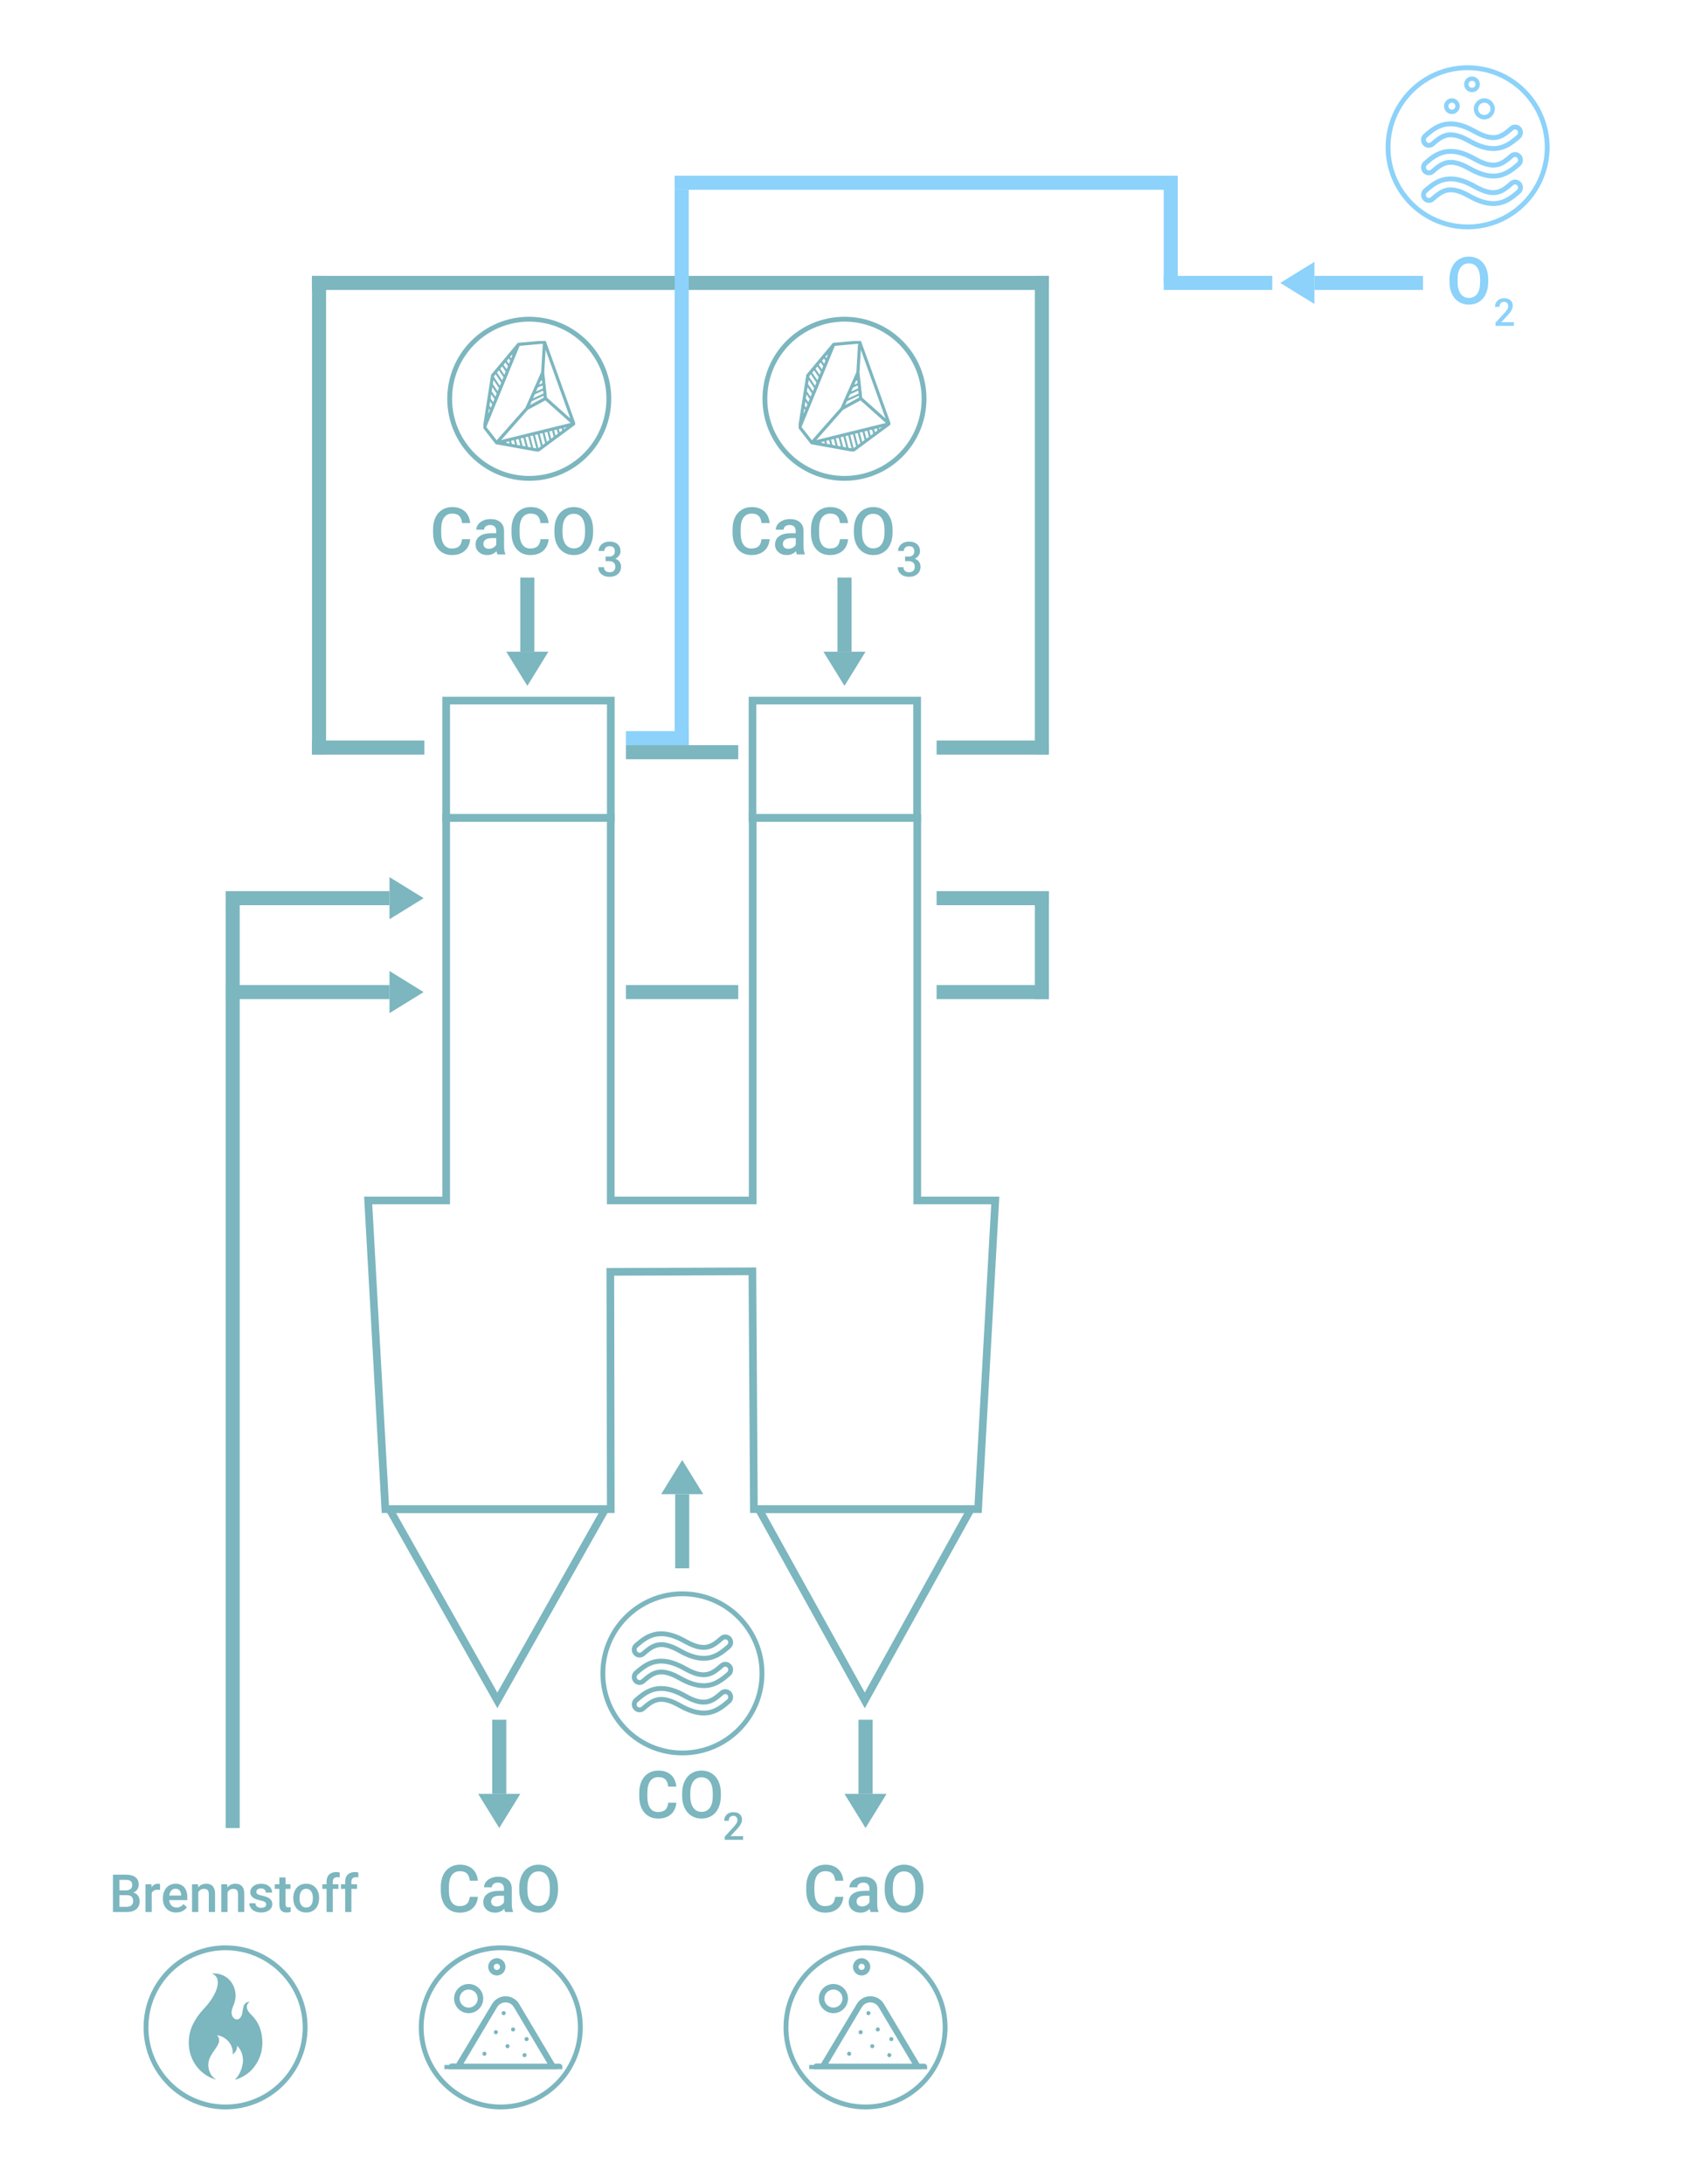 <?xml version="1.0" encoding="UTF-8"?>
<svg xmlns="http://www.w3.org/2000/svg" xmlns:xlink="http://www.w3.org/1999/xlink" id="Ebene_1" data-name="Ebene 1" viewBox="0 0 774.1 997.39">
  <defs>
    <style>
      .cls-1 {
        fill: none;
      }

      .cls-2 {
        isolation: isolate;
      }

      .cls-3 {
        clip-path: url(#clippath-1);
      }

      .cls-4 {
        clip-path: url(#clippath-2);
      }

      .cls-5 {
        fill: #7cb6bf;
      }

      .cls-6 {
        fill: #8cd2fa;
      }

      .cls-7 {
        clip-path: url(#clippath);
      }
    </style>
    <clipPath id="clippath">
      <rect class="cls-1" x="274.21" y="726.72" width="74.9" height="74.9"></rect>
    </clipPath>
    <clipPath id="clippath-1">
      <rect class="cls-1" x="220.78" y="155.72" width="41.88" height="50.41"></rect>
    </clipPath>
    <clipPath id="clippath-2">
      <rect class="cls-1" x="364.74" y="155.72" width="41.88" height="50.41"></rect>
    </clipPath>
  </defs>
  <path class="cls-5" d="M448.36,690.94h-105.8l-.69-108.62-61.39.24.21,108.38h-106.37l-8.03-144.49h35.72v-174.67h78.66v174.67h61.33v-174.67h78.66v174.67h35.72l-8.03,144.49ZM346.03,687.44h99.02l7.64-137.49h-35.52v-174.67h-71.66v174.67h-68.33v-174.67h-71.66v174.67h-35.52l7.64,137.49h99.55l-.21-108.37,68.37-.27.69,108.63Z"></path>
  <path class="cls-5" d="M394.95,780.12l-51.37-92.68h102.73l-51.37,92.68ZM349.52,690.94l45.42,81.96,45.42-81.96h-90.85Z"></path>
  <path class="cls-5" d="M227.14,780.07l-52.26-92.63h104.52l-52.26,92.63ZM180.87,690.94l46.27,82,46.27-82h-92.54Z"></path>
  <polygon class="cls-5" points="311.56 666.73 311.56 666.73 311.56 666.73 321.18 682.33 301.95 682.33 311.56 666.73"></polygon>
  <g id="Gruppe_82" data-name="Gruppe 82">
    <g class="cls-7">
      <g id="Gruppe_80-2" data-name="Gruppe 80-2">
        <path id="Pfad_220-2" data-name="Pfad 220-2" class="cls-5" d="M321.39,783.38c-3.46,0-7.21-1.17-11.46-3.57-8.49-4.79-11.3-2.38-15.55,1.27-.71.62-1.65.93-2.59.84-.95-.08-1.82-.54-2.43-1.28-1.25-1.53-1.06-3.77.43-5.06,4.57-3.92,10.82-9.29,23.6-2.07,8.49,4.8,11.3,2.38,15.56-1.27.71-.62,1.65-.93,2.59-.84.95.08,1.82.54,2.43,1.28,1.25,1.53,1.06,3.77-.43,5.06-2.92,2.51-6.56,5.64-12.15,5.64M301.98,774.93c2.38,0,5.27.83,9.04,2.96,3.91,2.21,7.3,3.28,10.37,3.28,4.77,0,7.92-2.71,10.71-5.1.58-.51.65-1.38.17-1.98-.23-.28-.55-.45-.91-.48-.35-.03-.7.08-.97.32-4.42,3.8-8.24,7.08-18.08,1.52-11.43-6.46-16.55-2.06-21.07,1.82-.58.51-.66,1.39-.17,1.98.23.28.55.45.91.48.35.03.7-.08.97-.31,2.73-2.34,5.22-4.49,9.04-4.49M321.39,770.88c-3.46,0-7.2-1.17-11.45-3.57-8.49-4.8-11.3-2.38-15.55,1.27-1.47,1.27-3.69,1.11-4.96-.36-.02-.02-.04-.05-.06-.07-1.25-1.53-1.05-3.77.43-5.06,4.57-3.92,10.81-9.29,23.6-2.07,8.49,4.8,11.3,2.38,15.56-1.27,1.47-1.27,3.69-1.1,4.96.37.02.02.04.05.06.07,1.25,1.53,1.06,3.77-.43,5.06-2.92,2.51-6.56,5.64-12.15,5.64M301.98,762.43c2.38,0,5.27.83,9.04,2.97,3.91,2.21,7.3,3.28,10.37,3.28,4.77,0,7.92-2.71,10.71-5.1.58-.51.65-1.38.17-1.98-.22-.28-.55-.45-.91-.48-.35-.03-.7.08-.97.31-4.42,3.8-8.24,7.08-18.08,1.52-11.43-6.46-16.55-2.06-21.07,1.82-.58.51-.66,1.38-.17,1.98.45.56,1.28.65,1.84.2.01-.01.03-.02.04-.03,2.73-2.34,5.22-4.49,9.04-4.49M321.39,758.39c-3.45,0-7.2-1.17-11.45-3.57-8.49-4.8-11.3-2.38-15.55,1.27l-.72-.84.72.84c-1.47,1.27-3.69,1.1-4.96-.37-.02-.02-.04-.05-.06-.07-1.25-1.53-1.06-3.77.43-5.06,4.57-3.92,10.82-9.29,23.6-2.07,8.49,4.8,11.3,2.38,15.56-1.27,1.47-1.27,3.69-1.1,4.96.37.02.02.04.05.06.07,1.25,1.53,1.06,3.77-.43,5.06-2.92,2.51-6.56,5.64-12.15,5.64M301.98,749.93c2.38,0,5.27.83,9.04,2.97,3.91,2.21,7.3,3.28,10.37,3.28,4.77,0,7.92-2.71,10.71-5.1.58-.51.66-1.38.17-1.98-.23-.28-.56-.45-.91-.48-.35-.03-.7.08-.96.31-4.42,3.8-8.24,7.08-18.08,1.52-11.43-6.46-16.55-2.06-21.07,1.82-.58.51-.66,1.38-.17,1.98.23.28.55.45.91.48.35.03.7-.08.97-.31h0l.72.84-.72-.84c2.73-2.34,5.22-4.48,9.04-4.48"></path>
        <path id="Pfad_221-2" data-name="Pfad 221-2" class="cls-5" d="M311.66,801.62c-20.68,0-37.45-16.77-37.45-37.45,0-20.68,16.77-37.45,37.45-37.45,20.68,0,37.45,16.77,37.45,37.45h0c-.02,20.68-16.78,37.43-37.45,37.45M311.66,728.93c-19.46,0-35.24,15.78-35.24,35.24,0,19.46,15.78,35.24,35.24,35.24,19.46,0,35.24-15.78,35.24-35.24-.02-19.45-15.79-35.22-35.24-35.24"></path>
      </g>
    </g>
  </g>
  <rect class="cls-5" x="308.35" y="682.33" width="6.42" height="33.86"></rect>
  <polygon class="cls-5" points="193.47 410.16 193.47 410.16 193.47 410.16 177.88 419.78 177.88 400.55 193.47 410.16"></polygon>
  <polygon class="cls-6" points="584.69 129.2 584.69 129.2 584.69 129.2 600.29 119.58 600.29 138.82 584.69 129.2"></polygon>
  <rect class="cls-5" x="103.06" y="413.02" width="6.42" height="421.77"></rect>
  <rect class="cls-5" x="137.26" y="372.76" width="6.42" height="74.81" transform="translate(550.63 269.69) rotate(90)"></rect>
  <polygon class="cls-5" points="193.47 453.05 193.47 453.05 193.47 453.05 177.88 462.66 177.88 443.43 193.47 453.05"></polygon>
  <rect class="cls-5" x="137.26" y="415.64" width="6.42" height="74.81" transform="translate(593.52 312.58) rotate(90)"></rect>
  <rect class="cls-5" x="308.3" y="427.4" width="6.42" height="51.29" transform="translate(764.56 141.54) rotate(90)"></rect>
  <rect class="cls-5" x="308.3" y="317.86" width="6.42" height="51.29" transform="translate(655.02 32) rotate(90)"></rect>
  <rect class="cls-5" x="450.17" y="427.4" width="6.42" height="51.29" transform="translate(906.43 -.33) rotate(90)"></rect>
  <rect class="cls-5" x="450.17" y="384.52" width="6.42" height="51.29" transform="translate(863.55 -43.22) rotate(90)"></rect>
  <rect class="cls-5" x="472.61" y="407.26" width="6.42" height="48.96"></rect>
  <rect class="cls-5" x="450.17" y="315.73" width="6.42" height="51.29" transform="translate(794.76 -112) rotate(90)"></rect>
  <rect class="cls-5" x="307.55" y="-39.07" width="6.42" height="336.54" transform="translate(439.96 -181.56) rotate(90)"></rect>
  <rect class="cls-5" x="472.61" y="125.99" width="6.42" height="218.56"></rect>
  <g>
    <rect class="cls-5" x="164.93" y="315.73" width="6.42" height="51.29" transform="translate(509.52 173.24) rotate(90)"></rect>
    <rect class="cls-5" x="142.49" y="125.99" width="6.42" height="218.56" transform="translate(291.4 470.54) rotate(-180)"></rect>
  </g>
  <g>
    <polygon class="cls-5" points="228.01 834.79 228.01 834.79 228.01 834.79 218.39 819.19 237.63 819.19 228.01 834.79"></polygon>
    <rect class="cls-5" x="224.8" y="785.33" width="6.42" height="33.86" transform="translate(456.02 1604.53) rotate(180)"></rect>
  </g>
  <g>
    <polygon class="cls-5" points="395.29 834.79 395.29 834.79 395.29 834.79 385.67 819.19 404.9 819.19 395.29 834.79"></polygon>
    <rect class="cls-5" x="392.08" y="785.33" width="6.42" height="33.86" transform="translate(790.58 1604.53) rotate(180)"></rect>
  </g>
  <g>
    <polygon class="cls-5" points="240.84 313.21 240.84 313.21 240.84 313.21 231.22 297.61 250.45 297.61 240.84 313.21"></polygon>
    <rect class="cls-5" x="237.63" y="263.75" width="6.42" height="33.86" transform="translate(481.67 561.36) rotate(180)"></rect>
  </g>
  <g>
    <polygon class="cls-5" points="385.67 313.21 385.67 313.21 385.67 313.21 376.06 297.61 395.29 297.61 385.67 313.21"></polygon>
    <rect class="cls-5" x="382.46" y="263.75" width="6.42" height="33.86" transform="translate(771.35 561.36) rotate(180)"></rect>
  </g>
  <g id="_CO2" data-name=" CO2" class="cls-2">
    <g class="cls-2">
      <path class="cls-5" d="M308.89,823.24c-.21,2.28-1.05,4.05-2.52,5.32-1.46,1.28-3.41,1.91-5.84,1.91-1.7,0-3.2-.4-4.49-1.21-1.29-.8-2.29-1.95-3-3.44s-1.07-3.21-1.1-5.17v-1.99c0-2.01.36-3.79,1.07-5.32s1.74-2.71,3.07-3.54,2.87-1.24,4.62-1.24c2.35,0,4.25.64,5.68,1.91,1.44,1.27,2.27,3.08,2.5,5.41h-3.69c-.18-1.53-.62-2.64-1.34-3.32-.72-.68-1.77-1.02-3.16-1.02-1.61,0-2.85.59-3.71,1.77s-1.31,2.91-1.33,5.18v1.89c0,2.31.41,4.07,1.24,5.28s2.03,1.82,3.63,1.82c1.45,0,2.55-.33,3.28-.98s1.2-1.74,1.39-3.27h3.69Z"></path>
      <path class="cls-5" d="M329.22,820.07c0,2.09-.36,3.92-1.08,5.5-.72,1.58-1.75,2.79-3.1,3.63-1.34.85-2.89,1.27-4.64,1.27s-3.27-.42-4.62-1.27c-1.35-.84-2.4-2.05-3.13-3.61s-1.11-3.36-1.12-5.4v-1.2c0-2.08.37-3.92,1.11-5.51s1.78-2.81,3.12-3.65c1.34-.85,2.88-1.27,4.62-1.27s3.28.42,4.62,1.25c1.34.84,2.38,2.04,3.11,3.6.73,1.57,1.1,3.39,1.11,5.47v1.19ZM325.52,818.96c0-2.36-.45-4.18-1.34-5.44s-2.16-1.89-3.8-1.89-2.85.63-3.76,1.88c-.9,1.25-1.37,3.03-1.38,5.32v1.23c0,2.34.46,4.15,1.37,5.43s2.18,1.92,3.8,1.92,2.9-.62,3.79-1.88,1.33-3.08,1.33-5.48v-1.11Z"></path>
    </g>
    <g class="cls-2">
      <path class="cls-5" d="M339.34,840.17h-8.36v-1.43l4.14-4.52c.6-.67,1.02-1.22,1.28-1.67.25-.45.38-.9.38-1.35,0-.59-.17-1.07-.5-1.44-.33-.36-.78-.54-1.35-.54-.67,0-1.19.21-1.56.61-.37.41-.55.97-.55,1.68h-2.08c0-.76.17-1.44.52-2.04.34-.61.84-1.08,1.48-1.41.64-.34,1.38-.5,2.22-.5,1.21,0,2.16.3,2.86.91.7.61,1.05,1.44,1.05,2.51,0,.62-.17,1.27-.52,1.95-.35.68-.92,1.46-1.72,2.32l-3.04,3.25h5.77v1.66Z"></path>
    </g>
  </g>
  <g id="CaO" class="cls-2">
    <g class="cls-2">
      <path class="cls-5" d="M218.26,866.21c-.21,2.28-1.05,4.05-2.52,5.32-1.46,1.28-3.41,1.91-5.84,1.91-1.7,0-3.2-.4-4.49-1.21-1.29-.8-2.29-1.95-3-3.43s-1.07-3.21-1.1-5.17v-1.99c0-2.01.36-3.78,1.07-5.32s1.74-2.71,3.07-3.54,2.87-1.25,4.62-1.25c2.35,0,4.25.64,5.68,1.91,1.44,1.27,2.27,3.08,2.5,5.41h-3.69c-.18-1.53-.62-2.64-1.34-3.32-.72-.68-1.77-1.02-3.16-1.02-1.61,0-2.85.59-3.71,1.77s-1.31,2.91-1.33,5.18v1.89c0,2.31.41,4.07,1.24,5.28.83,1.21,2.03,1.82,3.63,1.82,1.46,0,2.55-.33,3.28-.98s1.2-1.74,1.39-3.27h3.69Z"></path>
      <path class="cls-5" d="M230.7,873.15c-.16-.3-.29-.8-.41-1.48-1.13,1.18-2.52,1.77-4.16,1.77s-2.89-.45-3.9-1.36-1.51-2.03-1.51-3.37c0-1.69.63-2.99,1.88-3.89,1.25-.9,3.05-1.35,5.38-1.35h2.18v-1.04c0-.82-.23-1.48-.69-1.97-.46-.49-1.16-.74-2.09-.74-.81,0-1.47.2-1.99.61s-.78.92-.78,1.54h-3.56c0-.87.29-1.68.86-2.44.58-.76,1.36-1.35,2.35-1.78s2.1-.64,3.32-.64c1.86,0,3.33.47,4.44,1.4,1.1.93,1.67,2.24,1.7,3.93v7.15c0,1.43.2,2.56.6,3.41v.25h-3.63ZM226.79,870.59c.7,0,1.36-.17,1.98-.51s1.09-.8,1.4-1.38v-2.99h-1.92c-1.32,0-2.31.23-2.97.69s-1,1.11-1,1.95c0,.68.23,1.23.68,1.63.45.41,1.06.61,1.82.61Z"></path>
      <path class="cls-5" d="M254.83,863.04c0,2.09-.36,3.92-1.08,5.5-.72,1.58-1.76,2.79-3.1,3.63-1.34.85-2.89,1.27-4.64,1.27s-3.27-.42-4.62-1.27c-1.35-.84-2.4-2.05-3.13-3.61s-1.11-3.36-1.12-5.41v-1.2c0-2.08.37-3.92,1.11-5.51s1.78-2.81,3.12-3.65,2.88-1.27,4.62-1.27,3.28.42,4.62,1.25c1.34.84,2.38,2.04,3.11,3.6.73,1.57,1.1,3.39,1.11,5.47v1.19ZM251.12,861.93c0-2.36-.45-4.17-1.34-5.43s-2.16-1.89-3.8-1.89-2.85.63-3.76,1.88-1.36,3.03-1.38,5.32v1.23c0,2.34.46,4.16,1.37,5.43s2.18,1.92,3.8,1.92,2.9-.62,3.79-1.88,1.33-3.08,1.33-5.48v-1.11Z"></path>
    </g>
  </g>
  <g id="CaO-2" data-name="CaO" class="cls-2">
    <g class="cls-2">
      <path class="cls-5" d="M51.58,873.15v-17.06h5.85c1.93,0,3.4.39,4.41,1.16s1.51,1.93,1.51,3.46c0,.78-.21,1.48-.63,2.11s-1.04,1.11-1.85,1.45c.92.25,1.63.72,2.14,1.41s.76,1.52.76,2.49c0,1.6-.51,2.83-1.54,3.69s-2.5,1.29-4.41,1.29h-6.22ZM54.55,863.27h2.91c.92,0,1.64-.21,2.16-.63s.78-1.01.78-1.78c0-.84-.24-1.45-.72-1.83s-1.23-.56-2.24-.56h-2.88v4.79ZM54.55,865.45v5.33h3.29c.93,0,1.66-.23,2.18-.69s.79-1.1.79-1.92c0-1.77-.91-2.68-2.72-2.72h-3.54Z"></path>
      <path class="cls-5" d="M73.09,863.07c-.38-.06-.76-.09-1.16-.09-1.3,0-2.18.5-2.64,1.5v8.67h-2.85v-12.68h2.72l.07,1.42c.69-1.1,1.64-1.65,2.86-1.65.41,0,.74.05,1.01.16v2.67Z"></path>
      <path class="cls-5" d="M80.47,873.38c-1.8,0-3.27-.57-4.39-1.71s-1.68-2.65-1.68-4.54v-.35c0-1.27.24-2.4.73-3.39s1.17-1.77,2.06-2.33,1.87-.83,2.95-.83c1.73,0,3.06.55,4,1.65s1.41,2.66,1.41,4.68v1.15h-8.29c.09,1.05.44,1.88,1.05,2.48s1.38.91,2.31.91c1.3,0,2.37-.53,3.19-1.58l1.54,1.46c-.51.76-1.19,1.35-2.03,1.76s-1.8.63-2.85.63ZM80.13,862.52c-.78,0-1.41.27-1.89.82s-.79,1.31-.92,2.29h5.43v-.21c-.06-.95-.32-1.67-.76-2.16s-1.06-.73-1.85-.73Z"></path>
      <path class="cls-5" d="M90.41,860.47l.08,1.46c.94-1.13,2.17-1.7,3.69-1.7,2.64,0,3.98,1.51,4.03,4.54v8.38h-2.85v-8.21c0-.8-.17-1.4-.52-1.79s-.92-.58-1.71-.58c-1.15,0-2,.52-2.57,1.56v9.02h-2.85v-12.68h2.68Z"></path>
      <path class="cls-5" d="M103.76,860.47l.08,1.46c.94-1.13,2.17-1.7,3.69-1.7,2.64,0,3.98,1.51,4.03,4.54v8.38h-2.85v-8.21c0-.8-.17-1.4-.52-1.79s-.92-.58-1.71-.58c-1.15,0-2,.52-2.57,1.56v9.02h-2.85v-12.68h2.68Z"></path>
      <path class="cls-5" d="M121.57,869.7c0-.51-.21-.89-.63-1.16s-1.11-.5-2.08-.7-1.78-.46-2.43-.77c-1.42-.69-2.13-1.68-2.13-2.99,0-1.09.46-2.01,1.38-2.74s2.09-1.1,3.52-1.1c1.52,0,2.74.38,3.67,1.12s1.4,1.72,1.4,2.92h-2.85c0-.55-.2-1-.61-1.37s-.95-.54-1.62-.54c-.62,0-1.13.14-1.53.43s-.59.68-.59,1.16c0,.44.18.78.55,1.02s1.11.49,2.23.73,1.99.54,2.63.88,1.11.75,1.42,1.22.46,1.05.46,1.73c0,1.14-.47,2.06-1.42,2.77s-2.18,1.06-3.71,1.06c-1.04,0-1.96-.19-2.78-.56s-1.45-.89-1.9-1.55-.68-1.36-.68-2.12h2.77c.04.67.29,1.19.76,1.55s1.09.54,1.86.54,1.32-.14,1.71-.43.59-.66.59-1.12Z"></path>
      <path class="cls-5" d="M130.42,857.39v3.08h2.24v2.11h-2.24v7.08c0,.48.1.83.29,1.05s.53.32,1.03.32c.33,0,.66-.04,1-.12v2.2c-.65.18-1.27.27-1.88.27-2.19,0-3.28-1.21-3.28-3.62v-7.18h-2.09v-2.11h2.09v-3.08h2.85Z"></path>
      <path class="cls-5" d="M133.94,866.69c0-1.24.25-2.36.74-3.36s1.18-1.76,2.07-2.3,1.91-.8,3.07-.8c1.71,0,3.1.55,4.17,1.65s1.64,2.56,1.73,4.38v.67c.01,1.25-.23,2.37-.71,3.35s-1.17,1.75-2.06,2.29-1.93.81-3.1.81c-1.79,0-3.22-.6-4.29-1.79s-1.61-2.78-1.61-4.76v-.14ZM136.79,866.94c0,1.3.27,2.33.81,3.06s1.29,1.11,2.25,1.11,1.71-.38,2.24-1.12.8-1.85.8-3.29c0-1.28-.28-2.3-.83-3.05s-1.3-1.12-2.24-1.12-1.67.37-2.21,1.11-.82,1.84-.82,3.31Z"></path>
      <path class="cls-5" d="M149.14,873.15v-10.57h-1.93v-2.11h1.93v-1.16c0-1.41.39-2.49,1.17-3.26s1.88-1.15,3.28-1.15c.5,0,1.03.07,1.59.21l-.07,2.23c-.31-.06-.68-.09-1.09-.09-1.36,0-2.04.7-2.04,2.1v1.12h2.58v2.11h-2.58v10.57h-2.85Z"></path>
      <path class="cls-5" d="M157.65,873.15v-10.57h-1.93v-2.11h1.93v-1.16c0-1.41.39-2.49,1.17-3.26s1.88-1.15,3.28-1.15c.5,0,1.03.07,1.59.21l-.07,2.23c-.31-.06-.68-.09-1.09-.09-1.36,0-2.04.7-2.04,2.1v1.12h2.58v2.11h-2.58v10.57h-2.85Z"></path>
    </g>
  </g>
  <g id="CaO-3" data-name="CaO" class="cls-2">
    <g class="cls-2">
      <path class="cls-5" d="M385.16,866.21c-.21,2.28-1.05,4.05-2.52,5.32-1.46,1.28-3.41,1.91-5.84,1.91-1.7,0-3.2-.4-4.49-1.21-1.29-.8-2.29-1.95-3-3.43s-1.07-3.21-1.1-5.17v-1.99c0-2.01.36-3.78,1.07-5.32s1.74-2.71,3.07-3.54,2.87-1.25,4.62-1.25c2.35,0,4.25.64,5.68,1.91,1.44,1.27,2.27,3.08,2.5,5.41h-3.69c-.18-1.53-.62-2.64-1.34-3.32-.72-.68-1.77-1.02-3.16-1.02-1.61,0-2.85.59-3.71,1.77s-1.31,2.91-1.33,5.18v1.89c0,2.31.41,4.07,1.24,5.28.83,1.21,2.03,1.82,3.62,1.82,1.46,0,2.55-.33,3.28-.98s1.2-1.74,1.39-3.27h3.69Z"></path>
      <path class="cls-5" d="M397.6,873.15c-.16-.3-.29-.8-.41-1.48-1.13,1.18-2.52,1.77-4.16,1.77s-2.89-.45-3.9-1.36-1.51-2.03-1.51-3.37c0-1.69.63-2.99,1.88-3.89,1.25-.9,3.05-1.35,5.38-1.35h2.18v-1.04c0-.82-.23-1.48-.69-1.97-.46-.49-1.16-.74-2.09-.74-.81,0-1.47.2-1.99.61s-.78.92-.78,1.54h-3.56c0-.87.29-1.68.86-2.44.58-.76,1.36-1.35,2.35-1.78s2.1-.64,3.32-.64c1.86,0,3.33.47,4.44,1.4,1.1.93,1.67,2.24,1.7,3.93v7.15c0,1.43.2,2.56.6,3.41v.25h-3.63ZM393.69,870.59c.7,0,1.37-.17,1.99-.51s1.09-.8,1.4-1.38v-2.99h-1.92c-1.32,0-2.31.23-2.97.69s-1,1.11-1,1.95c0,.68.23,1.23.68,1.63.45.41,1.06.61,1.82.61Z"></path>
      <path class="cls-5" d="M421.72,863.04c0,2.09-.36,3.92-1.08,5.5-.72,1.58-1.75,2.79-3.1,3.63-1.34.85-2.89,1.27-4.64,1.27s-3.27-.42-4.62-1.27c-1.35-.84-2.4-2.05-3.13-3.61s-1.11-3.36-1.12-5.41v-1.2c0-2.08.37-3.92,1.11-5.51s1.78-2.81,3.12-3.65,2.88-1.27,4.62-1.27,3.28.42,4.62,1.25c1.34.84,2.38,2.04,3.11,3.6.73,1.57,1.1,3.39,1.11,5.47v1.19ZM418.02,861.93c0-2.36-.45-4.17-1.34-5.43s-2.16-1.89-3.8-1.89-2.85.63-3.76,1.88-1.37,3.03-1.38,5.32v1.23c0,2.34.46,4.16,1.37,5.43s2.18,1.92,3.8,1.92,2.9-.62,3.79-1.88,1.33-3.08,1.33-5.48v-1.11Z"></path>
    </g>
  </g>
  <g id="Gruppe_82-2" data-name="Gruppe 82">
    <g id="Gruppe_80-2-2" data-name="Gruppe 80-2">
      <path id="Pfad_221-2-2" data-name="Pfad 221-2" class="cls-5" d="M228.71,963.28c-20.68,0-37.45-16.77-37.45-37.45,0-20.68,16.77-37.45,37.45-37.45,20.68,0,37.45,16.77,37.45,37.45h0c-.02,20.68-16.78,37.43-37.45,37.45M228.71,890.59c-19.46,0-35.24,15.78-35.24,35.24,0,19.46,15.78,35.24,35.24,35.24,19.46,0,35.24-15.78,35.24-35.24-.02-19.45-15.79-35.22-35.24-35.24"></path>
    </g>
  </g>
  <g id="Gruppe_82-3" data-name="Gruppe 82">
    <g id="Gruppe_80-2-3" data-name="Gruppe 80-2">
      <path id="Pfad_221-2-3" data-name="Pfad 221-2" class="cls-5" d="M241.71,219.56c-20.68,0-37.45-16.77-37.45-37.45,0-20.68,16.77-37.45,37.45-37.45,20.68,0,37.45,16.77,37.45,37.45h0c-.02,20.68-16.78,37.43-37.45,37.45M241.71,146.87c-19.46,0-35.24,15.78-35.24,35.24,0,19.46,15.78,35.24,35.24,35.24,19.46,0,35.24-15.78,35.24-35.24-.02-19.45-15.79-35.22-35.24-35.24"></path>
    </g>
  </g>
  <g id="Gruppe_82-4" data-name="Gruppe 82">
    <g id="Gruppe_80-2-4" data-name="Gruppe 80-2">
      <path id="Pfad_221-2-4" data-name="Pfad 221-2" class="cls-5" d="M103.02,963.28c-20.68,0-37.45-16.77-37.45-37.45,0-20.68,16.77-37.45,37.45-37.45,20.68,0,37.45,16.77,37.45,37.45h0c-.02,20.68-16.78,37.43-37.45,37.45M103.02,890.59c-19.46,0-35.24,15.78-35.24,35.24,0,19.46,15.78,35.24,35.24,35.24,19.46,0,35.24-15.78,35.24-35.24-.02-19.45-15.79-35.22-35.24-35.24"></path>
    </g>
  </g>
  <g id="Gruppe_127" data-name="Gruppe 127">
    <g id="Gruppe_126" data-name="Gruppe 126">
      <path id="Pfad_326" data-name="Pfad 326" class="cls-5" d="M239.55,937.56c.52,0,.94.42.94.94s-.42.94-.94.94-.94-.42-.94-.94h0c0-.52.42-.94.94-.94"></path>
      <path id="Pfad_327" data-name="Pfad 327" class="cls-5" d="M234.32,925.83c.52,0,.94.42.94.94s-.42.94-.94.94-.94-.42-.94-.94h0c0-.52.42-.94.94-.94"></path>
      <path id="Pfad_328" data-name="Pfad 328" class="cls-5" d="M240.48,930.24c.52,0,.94.42.94.94s-.42.94-.94.94-.94-.42-.94-.94h0c0-.52.42-.94.94-.94"></path>
      <path id="Pfad_329" data-name="Pfad 329" class="cls-5" d="M231.78,933.47c.52,0,.94.42.94.94s-.42.94-.94.94-.94-.42-.94-.94h0c0-.52.42-.94.94-.94"></path>
      <path id="Pfad_330" data-name="Pfad 330" class="cls-5" d="M230.03,918.39c.52,0,.94.42.94.94s-.42.94-.94.94-.94-.42-.94-.94h0c0-.52.42-.94.94-.94"></path>
      <path id="Pfad_331" data-name="Pfad 331" class="cls-5" d="M226.46,927.09c.52,0,.94.42.94.94s-.42.94-.94.94-.94-.42-.94-.94h0c0-.52.42-.94.94-.94"></path>
      <path id="Pfad_332" data-name="Pfad 332" class="cls-5" d="M221.23,936.93c.52,0,.94.42.94.94s-.42.94-.94.94-.94-.42-.94-.94h0c0-.52.42-.94.94-.94"></path>
      <path id="Pfad_333" data-name="Pfad 333" class="cls-5" d="M256.01,944.11c0-.12.02-.23.02-.36-.02-.3-.26-.54-.56-.56h-2.62l-16.47-27.7c-1.83-3.02-5.76-3.99-8.78-2.17-.89.54-1.63,1.28-2.17,2.17l-16.56,27.6h-2.62c-.3.02-.54.26-.56.56,0,.15.01.3.02.45h50.3ZM226.36,916.15c1.51-2.48,4.74-3.27,7.22-1.76.72.44,1.33,1.04,1.76,1.76l16.09,27.04h-41.17l16.1-27.04Z"></path>
      <path class="cls-5" d="M204.95,944.91l-.05-.89c0-.12-.01-.23-.01-.35.05-.75.6-1.31,1.3-1.35h2.23s16.33-27.22,16.33-27.22c.6-1,1.44-1.84,2.44-2.44,3.39-2.05,7.82-.96,9.87,2.43l16.24,27.32h2.17c.75.05,1.31.61,1.35,1.3,0,.13,0,.21,0,.29v.91s-51.85,0-51.85,0ZM211.66,942.4h38.39l-15.38-25.85c-.37-.6-.88-1.12-1.49-1.49-2.1-1.28-4.85-.61-6.13,1.5l-15.38,25.84Z"></path>
    </g>
  </g>
  <rect class="cls-5" x="202.96" y="942.99" width="51.49" height="1.9"></rect>
  <g>
    <path class="cls-5" d="M226.91,902.14c-2.18,0-3.95-1.77-3.95-3.95s1.77-3.95,3.95-3.95,3.95,1.77,3.95,3.95-1.77,3.95-3.95,3.95ZM226.91,896.77c-.78,0-1.42.64-1.42,1.42s.64,1.42,1.42,1.42,1.42-.64,1.42-1.42-.64-1.42-1.42-1.42Z"></path>
    <path class="cls-5" d="M214.04,919.34c-3.67,0-6.66-2.99-6.66-6.67s2.99-6.66,6.66-6.66,6.66,2.99,6.66,6.66-2.99,6.67-6.66,6.67ZM214.04,908.54c-2.28,0-4.13,1.85-4.13,4.13s1.85,4.13,4.13,4.13,4.13-1.85,4.13-4.13-1.85-4.13-4.13-4.13Z"></path>
  </g>
  <g>
    <g id="Gruppe_82-5" data-name="Gruppe 82">
      <g id="Gruppe_80-2-5" data-name="Gruppe 80-2">
        <path id="Pfad_221-2-5" data-name="Pfad 221-2" class="cls-5" d="M395.29,963.28c-20.68,0-37.45-16.77-37.45-37.45,0-20.68,16.77-37.45,37.45-37.45,20.68,0,37.45,16.77,37.45,37.45h0c-.02,20.68-16.78,37.43-37.45,37.45M395.29,890.59c-19.46,0-35.24,15.78-35.24,35.24,0,19.46,15.78,35.24,35.24,35.24,19.46,0,35.24-15.78,35.24-35.24-.02-19.45-15.79-35.22-35.24-35.24"></path>
      </g>
    </g>
    <g id="Gruppe_127-2" data-name="Gruppe 127">
      <g id="Gruppe_126-2" data-name="Gruppe 126">
        <path id="Pfad_326-2" data-name="Pfad 326" class="cls-5" d="M406.14,937.56c.52,0,.94.42.94.94s-.42.94-.94.94-.94-.42-.94-.94h0c0-.52.42-.94.94-.94"></path>
        <path id="Pfad_327-2" data-name="Pfad 327" class="cls-5" d="M400.9,925.83c.52,0,.94.42.94.94s-.42.94-.94.94-.94-.42-.94-.94h0c0-.52.42-.94.94-.94"></path>
        <path id="Pfad_328-2" data-name="Pfad 328" class="cls-5" d="M407.07,930.24c.52,0,.94.42.94.94s-.42.94-.94.94-.94-.42-.94-.94h0c0-.52.42-.94.94-.94"></path>
        <path id="Pfad_329-2" data-name="Pfad 329" class="cls-5" d="M398.37,933.47c.52,0,.94.42.94.94s-.42.94-.94.94-.94-.42-.94-.94h0c0-.52.42-.94.94-.94"></path>
        <path id="Pfad_330-2" data-name="Pfad 330" class="cls-5" d="M396.62,918.39c.52,0,.94.42.94.94s-.42.94-.94.94-.94-.42-.94-.94h0c0-.52.42-.94.94-.94"></path>
        <path id="Pfad_331-2" data-name="Pfad 331" class="cls-5" d="M393.05,927.09c.52,0,.94.42.94.94s-.42.94-.94.94-.94-.42-.94-.94h0c0-.52.42-.94.94-.94"></path>
        <path id="Pfad_332-2" data-name="Pfad 332" class="cls-5" d="M387.81,936.93c.52,0,.94.42.94.94s-.42.94-.94.94-.94-.42-.94-.94h0c0-.52.42-.94.94-.94"></path>
        <path id="Pfad_333-2" data-name="Pfad 333" class="cls-5" d="M422.59,944.11c0-.12.02-.23.02-.36-.02-.3-.26-.54-.56-.56h-2.62l-16.47-27.7c-1.83-3.02-5.76-3.99-8.78-2.17-.89.54-1.63,1.28-2.17,2.17l-16.56,27.6h-2.62c-.3.02-.54.26-.56.56,0,.15.01.3.02.45h50.3ZM392.94,916.15c1.51-2.48,4.74-3.27,7.22-1.76.72.44,1.33,1.04,1.76,1.76l16.09,27.04h-41.17l16.1-27.04Z"></path>
        <path class="cls-5" d="M371.53,944.91l-.04-.9c0-.12-.01-.23-.01-.35.04-.74.6-1.31,1.3-1.35h2.23s16.33-27.22,16.33-27.22c.6-1,1.44-1.84,2.44-2.44,1.64-.99,3.58-1.29,5.44-.83,1.86.46,3.44,1.62,4.43,3.26l16.24,27.32h2.17c.75.05,1.31.61,1.35,1.3,0,.13,0,.22,0,.3v.91s-51.86,0-51.86,0ZM378.24,942.4h38.39l-15.38-25.85c-.37-.6-.88-1.12-1.49-1.49-2.1-1.28-4.85-.61-6.13,1.49l-15.38,25.85Z"></path>
      </g>
    </g>
    <rect class="cls-5" x="369.55" y="942.99" width="51.49" height="1.9"></rect>
    <g>
      <path class="cls-5" d="M393.5,902.14c-2.18,0-3.95-1.77-3.95-3.95s1.77-3.95,3.95-3.95,3.95,1.77,3.95,3.95-1.77,3.95-3.95,3.95ZM393.5,896.77c-.78,0-1.42.64-1.42,1.42s.64,1.42,1.42,1.42,1.42-.64,1.42-1.42-.64-1.42-1.42-1.42Z"></path>
      <path class="cls-5" d="M380.62,919.34c-3.67,0-6.66-2.99-6.66-6.67s2.99-6.66,6.66-6.66,6.66,2.99,6.66,6.66-2.99,6.67-6.66,6.67ZM380.62,908.54c-2.28,0-4.13,1.85-4.13,4.13s1.85,4.13,4.13,4.13,4.13-1.85,4.13-4.13-1.85-4.13-4.13-4.13Z"></path>
    </g>
  </g>
  <path id="Pfad_338" data-name="Pfad 338" class="cls-5" d="M115.93,944.06s.02-.03.03-.04c.11-.13.21-.27.31-.4,2.32-3.09,3.57-6.85,3.55-10.72.02-1.94-.25-3.88-.78-5.75-.65-2.26-1.8-4.35-3.36-6.12-.91-1.03-2.04-1.9-2.62-3.16-.22-.49-.32-1.03-.29-1.56-.03-.86.45-1.65,1.22-2.03-1.12-.36-2.28.64-2.71,1.77-.16.59-.29,1.18-.41,1.78-.08.6-.15,1.2-.28,1.79h0c-.16.75-.52,1.43-1.03,1.98-.31.32-.72.54-1.17.6-1.55.21-2.71-1.65-2.63-3.27,0-.16.03-.32.05-.48.19-1.43.91-2.75,1.34-4.14.39-1.3.52-2.66.39-4.01-.01-.11-.02-.22-.03-.33,0-.08-.02-.15-.04-.23-.02-.12-.04-.25-.06-.38-.31-1.65-1-3.19-2.02-4.52-.36-.45-.77-.87-1.21-1.26-.79-.69-1.69-1.25-2.66-1.65-1.51-.62-3.15-.86-4.77-.69,5.2,1.96,2.49,9.72-3.93,16.39h0c-1.03,1.09-1.97,2.26-2.8,3.49-.81,1.2-1.53,2.47-2.14,3.78-.02.05-.05.09-.07.14-.52,1.21-.92,2.46-1.19,3.75-.27,1.35-.41,2.73-.41,4.11h0c-.01,3.84,1.22,7.58,3.51,10.66.09.12.19.25.29.37l.06.08c2.23,2.75,5.24,4.76,8.65,5.74h.03c-.23-.14-.46-.31-.67-.48l-.03-.02c-.09-.08-.19-.15-.27-.23-.04-.04-.08-.08-.12-.12-.06-.06-.12-.11-.18-.17-.09-.09-.18-.18-.27-.28-.01-.01-.03-.03-.04-.04-.33-.36-.62-.75-.87-1.17-.83-1.36-1.24-2.94-1.15-4.53,0-5.62,7.62-9.35,3.93-13.33h0c.76.11,1.51.33,2.21.64.36.16.72.34,1.05.55,1.28.78,2.33,1.88,3.05,3.19.4.75.67,1.56.81,2.39.11.6.14,1.21.12,1.82,0,.07,0,.13,0,.2h.01c.1-.08.19-.16.28-.24.39-.34.73-.73,1-1.16.06-.1.12-.19.17-.29,0-.01.02-.03.02-.04.35-.69.52-1.45.5-2.22h0c1.21,1.19,2.04,2.7,2.39,4.36.41,1.64.37,3.36-.09,4.99h0c-.29,1.28-.77,2.49-1.42,3.62-.53.97-1.2,1.86-1.99,2.63h0s.01,0,.01,0c3.44-.96,6.5-2.96,8.76-5.73"></path>
  <g id="CaCO" class="cls-2">
    <g class="cls-2">
      <path class="cls-5" d="M214.73,246.24c-.21,2.28-1.05,4.05-2.52,5.32-1.46,1.28-3.41,1.91-5.84,1.91-1.7,0-3.2-.4-4.49-1.21-1.29-.8-2.29-1.95-3-3.43s-1.07-3.21-1.1-5.17v-1.99c0-2.01.36-3.78,1.07-5.32s1.74-2.71,3.07-3.54,2.87-1.25,4.62-1.25c2.35,0,4.25.64,5.68,1.91,1.44,1.27,2.27,3.08,2.5,5.41h-3.69c-.18-1.53-.62-2.64-1.34-3.32-.72-.68-1.77-1.02-3.16-1.02-1.61,0-2.85.59-3.71,1.77s-1.31,2.91-1.33,5.18v1.89c0,2.31.41,4.07,1.24,5.28.83,1.21,2.03,1.82,3.63,1.82,1.46,0,2.55-.33,3.28-.98s1.2-1.74,1.39-3.27h3.69Z"></path>
      <path class="cls-5" d="M227.17,253.18c-.16-.3-.29-.8-.41-1.48-1.13,1.18-2.52,1.77-4.16,1.77s-2.89-.45-3.9-1.36-1.51-2.03-1.51-3.37c0-1.69.63-2.99,1.88-3.89,1.25-.9,3.05-1.35,5.38-1.35h2.18v-1.04c0-.82-.23-1.48-.69-1.97-.46-.49-1.16-.74-2.09-.74-.81,0-1.47.2-1.99.61s-.78.92-.78,1.54h-3.56c0-.87.29-1.68.86-2.44.58-.76,1.36-1.35,2.35-1.78s2.1-.64,3.32-.64c1.86,0,3.33.47,4.44,1.4,1.1.93,1.67,2.24,1.7,3.93v7.15c0,1.43.2,2.56.6,3.41v.25h-3.63ZM223.26,250.62c.7,0,1.36-.17,1.98-.51s1.09-.8,1.4-1.38v-2.99h-1.92c-1.32,0-2.31.23-2.97.69s-1,1.11-1,1.95c0,.68.23,1.23.68,1.63.45.41,1.06.61,1.82.61Z"></path>
      <path class="cls-5" d="M250.55,246.24c-.21,2.28-1.05,4.05-2.52,5.32-1.46,1.28-3.41,1.91-5.84,1.91-1.7,0-3.2-.4-4.49-1.21-1.29-.8-2.29-1.95-3-3.43s-1.07-3.21-1.1-5.17v-1.99c0-2.01.36-3.78,1.07-5.32s1.74-2.71,3.07-3.54,2.87-1.25,4.62-1.25c2.35,0,4.25.64,5.68,1.91,1.44,1.27,2.27,3.08,2.5,5.41h-3.69c-.18-1.53-.62-2.64-1.34-3.32-.72-.68-1.77-1.02-3.16-1.02-1.61,0-2.85.59-3.71,1.77s-1.31,2.91-1.33,5.18v1.89c0,2.31.41,4.07,1.24,5.28.83,1.21,2.03,1.82,3.63,1.82,1.46,0,2.55-.33,3.28-.98s1.2-1.74,1.39-3.27h3.69Z"></path>
      <path class="cls-5" d="M270.88,243.08c0,2.09-.36,3.92-1.08,5.5-.72,1.58-1.76,2.79-3.1,3.63-1.34.85-2.89,1.27-4.64,1.27s-3.27-.42-4.62-1.27c-1.35-.84-2.4-2.05-3.13-3.61s-1.11-3.36-1.12-5.41v-1.2c0-2.08.37-3.92,1.11-5.51s1.78-2.81,3.12-3.65,2.88-1.27,4.62-1.27,3.28.42,4.62,1.25c1.34.84,2.38,2.04,3.11,3.6.73,1.57,1.1,3.39,1.11,5.47v1.19ZM267.17,241.96c0-2.36-.45-4.17-1.34-5.43s-2.16-1.89-3.8-1.89-2.85.63-3.76,1.88-1.36,3.03-1.38,5.32v1.23c0,2.34.46,4.16,1.37,5.43s2.18,1.92,3.8,1.92,2.9-.62,3.79-1.88,1.33-3.08,1.33-5.48v-1.11Z"></path>
    </g>
  </g>
  <g id="_3" data-name=" 3" class="cls-2">
    <g class="cls-2">
      <path class="cls-5" d="M276.59,254.16h1.59c.8,0,1.44-.21,1.91-.62.47-.41.7-1,.7-1.77s-.2-1.32-.59-1.73c-.39-.41-.99-.62-1.79-.62-.7,0-1.28.2-1.73.61-.45.41-.68.93-.68,1.58h-2.61c0-.8.21-1.53.64-2.19.43-.66,1.02-1.17,1.78-1.54.76-.37,1.62-.55,2.56-.55,1.56,0,2.79.39,3.68,1.18.89.79,1.34,1.88,1.34,3.27,0,.7-.22,1.36-.67,1.98-.45.62-1.03,1.09-1.73,1.4.86.29,1.51.76,1.96,1.39.45.63.67,1.38.67,2.26,0,1.4-.48,2.52-1.44,3.35-.96.83-2.23,1.25-3.8,1.25s-2.74-.4-3.7-1.2c-.96-.8-1.44-1.87-1.44-3.2h2.61c0,.69.23,1.25.69,1.68s1.08.64,1.86.64,1.45-.21,1.91-.64c.47-.43.7-1.05.7-1.87s-.24-1.46-.73-1.9c-.49-.44-1.21-.67-2.17-.67h-1.54v-2.06Z"></path>
    </g>
  </g>
  <g id="CaCO-2" data-name="CaCO" class="cls-2">
    <g class="cls-2">
      <path class="cls-5" d="M351.5,246.24c-.21,2.28-1.05,4.05-2.52,5.32-1.46,1.28-3.41,1.91-5.84,1.91-1.7,0-3.2-.4-4.49-1.21-1.29-.8-2.29-1.95-3-3.43s-1.07-3.21-1.1-5.17v-1.99c0-2.01.36-3.78,1.07-5.32s1.74-2.71,3.07-3.54,2.87-1.25,4.62-1.25c2.35,0,4.25.64,5.68,1.91,1.44,1.27,2.27,3.08,2.5,5.41h-3.69c-.18-1.53-.62-2.64-1.34-3.32-.72-.68-1.77-1.02-3.16-1.02-1.61,0-2.85.59-3.71,1.77s-1.31,2.91-1.33,5.18v1.89c0,2.31.41,4.07,1.24,5.28.83,1.21,2.03,1.82,3.62,1.82,1.46,0,2.55-.33,3.28-.98s1.2-1.74,1.39-3.27h3.69Z"></path>
      <path class="cls-5" d="M363.94,253.18c-.16-.3-.29-.8-.41-1.48-1.13,1.18-2.52,1.77-4.16,1.77s-2.89-.45-3.9-1.36-1.51-2.03-1.51-3.37c0-1.69.63-2.99,1.88-3.89,1.25-.9,3.05-1.35,5.38-1.35h2.18v-1.04c0-.82-.23-1.48-.69-1.97-.46-.49-1.16-.74-2.09-.74-.81,0-1.47.2-1.99.61s-.78.92-.78,1.54h-3.56c0-.87.29-1.68.86-2.44.58-.76,1.36-1.35,2.35-1.78s2.1-.64,3.32-.64c1.86,0,3.33.47,4.44,1.4,1.1.93,1.67,2.24,1.7,3.93v7.15c0,1.43.2,2.56.6,3.41v.25h-3.63ZM360.03,250.62c.7,0,1.37-.17,1.99-.51s1.09-.8,1.4-1.38v-2.99h-1.92c-1.32,0-2.31.23-2.97.69s-1,1.11-1,1.95c0,.68.23,1.23.68,1.63.45.41,1.06.61,1.82.61Z"></path>
      <path class="cls-5" d="M387.32,246.24c-.21,2.28-1.05,4.05-2.52,5.32-1.46,1.28-3.41,1.91-5.84,1.91-1.7,0-3.2-.4-4.49-1.21-1.29-.8-2.29-1.95-3-3.43s-1.07-3.21-1.1-5.17v-1.99c0-2.01.36-3.78,1.07-5.32s1.74-2.71,3.07-3.54,2.87-1.25,4.62-1.25c2.35,0,4.25.64,5.68,1.91,1.44,1.27,2.27,3.08,2.5,5.41h-3.69c-.18-1.53-.62-2.64-1.34-3.32-.72-.68-1.77-1.02-3.16-1.02-1.61,0-2.85.59-3.71,1.77s-1.31,2.91-1.33,5.18v1.89c0,2.31.41,4.07,1.24,5.28.83,1.21,2.03,1.82,3.62,1.82,1.46,0,2.55-.33,3.28-.98s1.2-1.74,1.39-3.27h3.69Z"></path>
      <path class="cls-5" d="M407.65,243.08c0,2.09-.36,3.92-1.08,5.5-.72,1.58-1.75,2.79-3.1,3.63-1.34.85-2.89,1.27-4.64,1.27s-3.27-.42-4.62-1.27c-1.35-.84-2.4-2.05-3.13-3.61s-1.11-3.36-1.12-5.41v-1.2c0-2.08.37-3.92,1.11-5.51s1.78-2.81,3.12-3.65,2.88-1.27,4.62-1.27,3.28.42,4.62,1.25c1.34.84,2.38,2.04,3.11,3.6.73,1.57,1.1,3.39,1.11,5.47v1.19ZM403.94,241.96c0-2.36-.45-4.17-1.34-5.43s-2.16-1.89-3.8-1.89-2.85.63-3.76,1.88-1.37,3.03-1.38,5.32v1.23c0,2.34.46,4.16,1.37,5.43s2.18,1.92,3.8,1.92,2.9-.62,3.79-1.88,1.33-3.08,1.33-5.48v-1.11Z"></path>
    </g>
  </g>
  <g id="_3-2" data-name=" 3" class="cls-2">
    <g class="cls-2">
      <path class="cls-5" d="M413.36,254.16h1.59c.8,0,1.44-.21,1.91-.62s.7-1,.7-1.77-.2-1.32-.59-1.73c-.39-.41-.99-.62-1.79-.62-.7,0-1.28.2-1.73.61-.45.41-.68.93-.68,1.58h-2.61c0-.8.21-1.53.64-2.19s1.02-1.17,1.78-1.54c.76-.37,1.62-.55,2.56-.55,1.56,0,2.79.39,3.68,1.18.89.79,1.34,1.88,1.34,3.27,0,.7-.22,1.36-.67,1.98-.45.62-1.03,1.09-1.73,1.4.86.29,1.51.76,1.96,1.39s.67,1.38.67,2.26c0,1.4-.48,2.52-1.45,3.35s-2.23,1.25-3.8,1.25-2.74-.4-3.7-1.2c-.96-.8-1.44-1.87-1.44-3.2h2.61c0,.69.23,1.25.69,1.68s1.08.64,1.86.64,1.45-.21,1.91-.64c.46-.43.7-1.05.7-1.87s-.24-1.46-.73-1.9c-.49-.44-1.21-.67-2.17-.67h-1.54v-2.06Z"></path>
    </g>
  </g>
  <g id="Gruppe_131" data-name="Gruppe 131">
    <g class="cls-3">
      <g id="Gruppe_130" data-name="Gruppe 130">
        <path id="Pfad_336" data-name="Pfad 336" class="cls-5" d="M262.55,193.37h0l-13.43-37.32-.13-.34-.37.02-11.85,1.05-.2.02-.13.15-11.85,14.19-.09.1-.02.13-3.68,23.66-.03.2.12.16,5.53,7.1.12.14.18.03,18.96,3.42.2.03.17-.12,16.33-12.09.29-.21-.12-.34ZM247.94,197.5h0l1.29,4.96-1.53,1.13-1.48-5.67,1.72-.42ZM248.4,197.39h0l1.72-.42,1.06,4.05-1.53,1.13-1.24-4.76ZM250.58,196.85h0l1.72-.42.82,3.15-1.53,1.13-1.01-3.86ZM252.76,196.31h0l1.72-.42.59,2.25-1.53,1.13-.77-2.95ZM254.95,195.78h0l1.72-.42.35,1.34-1.53,1.13-.53-2.04ZM257.13,195.24h0l1.72-.42.11.43-1.53,1.13-.29-1.15ZM228.19,201.37h0l12.69-14.39,8.19-4.43,12.04,10.73-32.91,8.09ZM232.66,201.26h0l.41,1.58-1.92-.34-.21-.82,1.72-.42ZM233.12,201.14h0l1.72-.42.67,2.56-1.92-.35-.47-1.79ZM235.3,200.61h0l1.72-.42.92,3.54-1.92-.35-.72-2.77ZM237.49,200.07h0l1.71-.42,1.18,4.51-1.91-.35-.97-3.74ZM239.67,199.53h0l1.72-.42,1.43,5.49-1.92-.35-1.23-4.72ZM241.85,199h0l1.72-.42,1.69,6.45-1.92-.34-1.49-5.69ZM247.56,171.96h0l.09.83-.58.27.49-1.1ZM246.78,173.72h0l.93-.43.2,1.85-2.2,1.02,1.07-2.44ZM245.41,176.83h0l2.56-1.18.2,1.85-3.84,1.78,1.08-2.44ZM244.03,179.94h0l4.18-1.94.2,1.85-5.47,2.53,1.08-2.44ZM242.66,183.05h0l5.8-2.69.15,1.33-6.96,3.77-.08.03,1.08-2.45ZM249.01,158.57h0l12,33.34-11.42-10.19-1.26-11.61.68-11.55ZM229.37,174.15h0l-2.68-4,1.18-1.41,2.31,3.45-.8,1.97ZM230.4,171.64h0l-2.21-3.29,1.18-1.41,1.84,2.74-.81,1.97ZM231.42,169.15h0l-1.73-2.59,1.18-1.41,1.36,2.03-.81,1.97ZM232.45,166.64h0l-1.27-1.89,1.18-1.42.89,1.33-.81,1.97ZM233.47,164.14h0l-.79-1.18,1.18-1.41.42.63-.81,1.97ZM234.5,161.64h0l-.32-.47,1.01-1.21-.69,1.69ZM226.36,170.54h0l2.79,4.16-.81,1.97-3-4.48.08-.52.94-1.12ZM222.38,191.16h0l.3-1.91.3.45-.6,1.46ZM223.2,189.17h0l-.41-.61.4-2.57.82,1.22-.81,1.96ZM224.23,186.66h0l-.93-1.38.4-2.58,1.33,1.99-.81,1.97ZM225.26,184.16h0l-1.45-2.15.4-2.58,1.85,2.76-.81,1.97ZM226.28,181.66h0l-1.97-2.93.4-2.57,2.37,3.54-.8,1.96ZM227.31,179.16h0l-2.48-3.7.4-2.58,2.88,4.31-.81,1.97ZM221.83,195.03h0l15.31-37.32,11.01-.97-.79,13.28-7.21,16.31-13.32,15.12-5-6.42ZM230.47,201.8h0l.16.61-1.52-.27,1.35-.33ZM245.75,205.04h0l-1.72-6.57,1.72-.42,1.53,5.86-1.53,1.13ZM259.38,194.95h0l-.06-.24.58-.14-.52.38Z"></path>
        <path class="cls-5" d="M245.94,206.37l-.3-.05-19.23-3.47-.17-.2-5.72-7.35.04-.3,3.72-23.86.13-.15,12.04-14.42.3-.03,12.39-1.09.19.51,13.61,37.83-.44.31-16.57,12.27ZM226.67,202.42l.1.02,19.06,3.43.09-.06,16.47-12.19-.06-.17-13.5-37.49h-.19s-11.95,1.08-11.95,1.08l-.06.08-11.89,14.25v.07s-3.71,23.75-3.71,23.75l.06.08,5.58,7.16ZM245.61,205.44l-.03-.11-2.43-.43-1.59-6.07,2.18-.54h0s2.18-.53,2.18-.53l1.63,6.24-1.95,1.43ZM243.53,204.48l1.4.25-1.54-5.87-1.26.31,1.39,5.31ZM244.32,198.64l1.57,6,1.12-.83-1.43-5.48-1.26.31ZM243.14,204.9l-2.44-.44-1.32-5.1,2.18-.54,1.58,6.08ZM241.09,204.05l1.41.25-1.28-4.9-1.26.31,1.13,4.34ZM240.7,204.46l-2.43-.45-1.07-4.12,2.17-.54,1.33,5.1ZM238.65,203.6l1.4.26-1.02-3.92-1.25.31.88,3.36ZM238.27,204.02l-2.43-.44-.82-3.15,2.18-.54,1.08,4.12ZM236.22,203.17l1.4.25-.77-2.95-1.26.31.62,2.39ZM247.55,203.99l-1.63-6.24,2.18-.54,1.39,5.35-1.94,1.43ZM246.51,198.1l1.33,5.1,1.12-.83-1.19-4.58-1.26.31ZM235.83,203.58l-2.43-.44-.57-2.17,2.18-.54.82,3.14ZM233.78,202.72l1.4.25-.51-1.97-1.26.31.37,1.41ZM233.39,203.14l-2.44-.43-.31-1.2,2.18-.54.56,2.17ZM231.34,202.29l1.4.25-.26-1-1.26.31.11.44ZM230.96,202.71l-1.88-.34-.02-.46,1.58-.39.32,1.19ZM230.25,202.1h.05s0-.01,0-.01h-.04ZM249.5,202.55l-1.39-5.33,2.18-.54,1.16,4.43-1.95,1.43ZM248.69,197.56l1.09,4.19,1.12-.83-.96-3.67-1.26.31ZM226.82,201.82l-5.26-6.75.05-.13,15.37-37.45,11.43-1.01-.83,13.63-7.25,16.37-13.51,15.34ZM222.11,194.99l4.74,6.08,13.11-14.88,7.18-16.24.77-12.96-10.59.94-15.21,37.06ZM227.51,201.78l13.25-15.01,8.33-4.51.12.11,12.37,11.03-34.08,8.37ZM241.03,187.17l-12.16,13.79,31.74-7.8-11.58-10.32-8,4.33ZM251.45,201.11l-1.16-4.43,2.18-.54.92,3.53-1.94,1.43ZM250.87,197.02l.86,3.29,1.12-.83-.72-2.77-1.26.31ZM253.39,199.66l-.92-3.53,2.18-.54.69,2.63-1.94,1.43ZM253.05,196.49l.62,2.38,1.12-.83-.49-1.86-1.26.31ZM255.34,198.22l-.68-2.62,2.18-.54.29,1.11-.29-1.11,2.18-.54.21.82-1.94,1.44h0s-1.94,1.44-1.94,1.44ZM255.24,195.95l.38,1.47,1.12-.83-.25-.96-1.26.31ZM257.42,195.41l.15.57,1.12-.83v-.05s-1.27.31-1.27.31ZM259.24,195.35l-.21-.82.82-.2.2.42-.8.59ZM260.85,192.09l-11.49-10.25v-.09s-1.27-11.61-1.27-11.61l.68-11.58.46-.07,12,33.34-.38.26ZM249.81,181.61l10.65,9.5-11.29-31.37-.62,10.39,1.25,11.48ZM222.6,191.25l-.45-.13.39-2.51.71,1.06-.65,1.58ZM223.25,189.66l-.71-1.06.51-3.26,1.22,1.83-1.03,2.49ZM223.04,188.5l.11.17.59-1.43-.41-.61-.3,1.88ZM224.28,187.17l-1.22-1.83.51-3.26h0s.51-3.28.51-3.28h0s.51-3.27.51-3.27l2.78,4.15-1.02,2.49-1.72-2.56,1.72,2.57-1.02,2.5-.16-.24.17.25-1.03,2.5ZM223.55,185.23l.63.94.59-1.44-.92-1.38-.3,1.88ZM224.06,181.95l1.15,1.71.59-1.44-1.44-2.15-.3,1.88ZM224.56,178.68l1.67,2.48.59-1.43-1.96-2.93-.3,1.88ZM241.11,185.98l1.37-3.1,6.19-2.87.2,1.82-7.19,3.89-.57.26ZM242.84,183.23l-.77,1.74,6.28-3.41-.09-.84-5.42,2.51ZM242.48,182.86l1.37-3.1,4.56-2.12.26,2.35-6.19,2.86ZM244.21,180.12l-.79,1.78,4.74-2.19-.15-1.35-3.8,1.76ZM243.85,179.76l1.37-3.1,2.94-1.36.26,2.34-4.57,2.11ZM245.59,177.01l-.79,1.79,3.11-1.44-.15-1.35-2.17,1ZM227.36,179.66l-2.78-4.15.51-3.27,3.15,4.7-3.15-4.71.1-.68,1.19-1.42,3.03,4.53-1.03,2.5h0s-1.02,2.49-1.02,2.49ZM225.08,175.4l2.18,3.25.59-1.44-2.47-3.7-.3,1.88ZM225.59,172.13l2.7,4.03.59-1.44-2.54-3.79-.69.83-.06.37ZM245.23,176.65l1.36-3.1,1.31-.61.26,2.35-2.93,1.35ZM246.96,173.9l-.79,1.79,1.48-.68-.15-1.35-.55.25ZM229.42,174.65l-3.03-4.52,1.5-1.8,2.56,3.82-1.02,2.5ZM226.98,170.16l2.34,3.48.59-1.44-2.06-3.08-.86,1.03ZM246.6,173.54l1.11-2.49.2,1.88-1.3.6ZM230.45,172.15l-2.56-3.81,1.49-1.79,1.68,2.5-1.67-2.5,1.49-1.79,1.61,2.4-1.02,2.5h0s-1.02,2.5-1.02,2.5ZM228.48,168.37l1.86,2.78.59-1.44-1.59-2.37-.86,1.04ZM229.98,166.57l1.39,2.07.59-1.44-1.12-1.67-.86,1.04ZM232.5,167.15l-1.61-2.41,1.5-1.79,1.13,1.7-1.02,2.5ZM231.48,164.77l.92,1.37.59-1.44-.64-.96-.87,1.04ZM233.52,164.65l-1.13-1.7,1.49-1.79.64.94-.63-.94,1.12-1.35.4.24-.86,2.1h0s-1.03,2.5-1.03,2.5ZM232.98,162.98l.44.66.59-1.44-.18-.26-.86,1.04Z"></path>
      </g>
    </g>
  </g>
  <g id="Gruppe_82-6" data-name="Gruppe 82">
    <g id="Gruppe_80-2-6" data-name="Gruppe 80-2">
      <path id="Pfad_221-2-6" data-name="Pfad 221-2" class="cls-5" d="M385.67,219.56c-20.68,0-37.45-16.77-37.45-37.45,0-20.68,16.77-37.45,37.45-37.45,20.68,0,37.45,16.77,37.45,37.45h0c-.02,20.68-16.78,37.43-37.45,37.45M385.67,146.87c-19.46,0-35.24,15.78-35.24,35.24,0,19.46,15.78,35.24,35.24,35.24,19.46,0,35.24-15.78,35.24-35.24-.02-19.45-15.79-35.22-35.24-35.24"></path>
    </g>
  </g>
  <g id="Gruppe_82-7" data-name="Gruppe 82">
    <g id="Gruppe_80-2-7" data-name="Gruppe 80-2">
      <path id="Pfad_221-2-7" data-name="Pfad 221-2" class="cls-6" d="M670.26,104.72c-20.68,0-37.45-16.77-37.45-37.45,0-20.68,16.77-37.45,37.45-37.45,20.68,0,37.45,16.77,37.45,37.45h0c-.02,20.68-16.78,37.43-37.45,37.45M670.26,32.03c-19.46,0-35.24,15.78-35.24,35.24,0,19.46,15.78,35.24,35.24,35.24,19.46,0,35.24-15.78,35.24-35.24-.02-19.45-15.79-35.22-35.24-35.24"></path>
    </g>
  </g>
  <g id="Gruppe_131-2" data-name="Gruppe 131">
    <g class="cls-4">
      <g id="Gruppe_130-2" data-name="Gruppe 130">
        <path id="Pfad_336-2" data-name="Pfad 336" class="cls-5" d="M406.51,193.37h0l-13.43-37.32-.13-.34-.37.02-11.85,1.05-.2.02-.13.15-11.85,14.19-.09.1-.02.13-3.68,23.66-.03.2.12.16,5.53,7.1.12.14.18.03,18.96,3.42.2.03.17-.12,16.33-12.09.29-.21-.12-.34ZM391.9,197.5h0l1.29,4.96-1.53,1.13-1.48-5.67,1.72-.42ZM392.36,197.39h0l1.72-.42,1.06,4.05-1.53,1.13-1.24-4.76ZM394.54,196.85h0l1.72-.42.82,3.15-1.53,1.13-1.01-3.86ZM396.72,196.31h0l1.72-.42.59,2.25-1.53,1.13-.77-2.95ZM398.91,195.78h0l1.72-.42.35,1.34-1.53,1.13-.53-2.04ZM401.09,195.24h0l1.72-.42.11.43-1.53,1.13-.29-1.15ZM372.15,201.37h0l12.69-14.39,8.19-4.43,12.04,10.73-32.91,8.09ZM376.61,201.26h0l.41,1.58-1.92-.34-.21-.82,1.72-.42ZM377.08,201.14h0l1.72-.42.67,2.56-1.92-.35-.47-1.79ZM379.26,200.61h0l1.72-.42.92,3.54-1.92-.35-.72-2.77ZM381.45,200.07h0l1.71-.42,1.18,4.51-1.91-.35-.97-3.74ZM383.63,199.53h0l1.72-.42,1.43,5.49-1.92-.35-1.23-4.72ZM385.81,199h0l1.72-.42,1.69,6.45-1.92-.34-1.49-5.69ZM391.52,171.96h0l.09.83-.58.27.49-1.1ZM390.74,173.72h0l.93-.43.2,1.85-2.2,1.02,1.07-2.44ZM389.37,176.83h0l2.56-1.18.2,1.85-3.84,1.78,1.08-2.44ZM387.99,179.94h0l4.18-1.94.2,1.85-5.47,2.53,1.08-2.44ZM386.62,183.05h0l5.8-2.69.15,1.33-6.96,3.77-.08.03,1.08-2.45ZM392.97,158.57h0l12,33.34-11.42-10.19-1.26-11.61.68-11.55ZM373.33,174.15h0l-2.68-4,1.18-1.41,2.31,3.45-.8,1.97ZM374.35,171.64h0l-2.21-3.29,1.18-1.41,1.84,2.74-.81,1.97ZM375.38,169.15h0l-1.73-2.59,1.18-1.41,1.36,2.03-.81,1.97ZM376.41,166.64h0l-1.27-1.89,1.18-1.42.89,1.33-.81,1.97ZM377.43,164.14h0l-.79-1.18,1.18-1.41.42.63-.81,1.97ZM378.46,161.64h0l-.32-.47,1.01-1.21-.69,1.69ZM370.32,170.54h0l2.79,4.16-.81,1.97-3-4.48.08-.52.94-1.12ZM366.34,191.16h0l.3-1.91.3.45-.6,1.46ZM367.16,189.17h0l-.41-.61.4-2.57.82,1.22-.81,1.96ZM368.19,186.66h0l-.93-1.38.4-2.58,1.33,1.99-.81,1.97ZM369.22,184.16h0l-1.45-2.15.4-2.58,1.85,2.76-.81,1.97ZM370.24,181.66h0l-1.97-2.93.4-2.57,2.37,3.54-.8,1.96ZM371.27,179.16h0l-2.48-3.7.4-2.58,2.88,4.31-.81,1.97ZM365.79,195.03h0l15.31-37.32,11.01-.97-.79,13.28-7.21,16.31-13.32,15.12-5-6.42ZM374.43,201.8h0l.16.61-1.52-.27,1.35-.33ZM389.71,205.04h0l-1.72-6.57,1.72-.42,1.53,5.86-1.53,1.13ZM403.34,194.95h0l-.06-.24.58-.14-.52.38Z"></path>
        <path class="cls-5" d="M389.9,206.37l-.3-.05-19.23-3.47-.17-.2-5.72-7.35.04-.3,3.72-23.86.13-.15,12.04-14.42.3-.03,12.39-1.09.19.51,13.61,37.83-.43.31-16.58,12.27ZM370.63,202.42l.1.02,19.06,3.43.09-.06,16.47-12.19-.06-.17-13.5-37.49h-.19s-11.95,1.08-11.95,1.08l-.06.08-11.89,14.25v.07s-3.71,23.75-3.71,23.75l.06.08,5.58,7.16ZM389.57,205.44l-.03-.11-2.43-.43-1.59-6.07,2.18-.54h0s2.18-.53,2.18-.53l1.63,6.24-1.95,1.43ZM387.49,204.48l1.41.25-1.54-5.87-1.26.31,1.39,5.31ZM388.28,198.64l1.57,6,1.12-.83-1.43-5.48-1.26.31ZM387.1,204.9l-2.44-.44-1.32-5.1,2.18-.54,1.58,6.08ZM385.05,204.05l1.41.25-1.28-4.9-1.26.31,1.13,4.34ZM384.66,204.46l-2.43-.45-1.07-4.12,2.17-.54,1.33,5.1ZM382.61,203.6l1.4.26-1.02-3.92-1.25.31.88,3.36ZM382.22,204.02l-2.43-.44-.82-3.15,2.18-.54,1.07,4.12ZM380.18,203.17l1.4.25-.77-2.95-1.26.31.62,2.39ZM391.51,203.99l-1.63-6.24,2.18-.54,1.39,5.35-1.95,1.43ZM390.47,198.1l1.33,5.1,1.12-.83-1.19-4.58-1.26.31ZM379.79,203.58l-2.43-.44-.57-2.17,2.18-.54.82,3.14ZM377.74,202.72l1.4.25-.51-1.97-1.26.31.37,1.41ZM377.35,203.14l-2.44-.43-.31-1.2,2.18-.54.56,2.17ZM375.3,202.29l1.4.25-.26-1-1.26.31.11.44ZM374.91,202.71l-1.88-.34v-.46s1.56-.39,1.56-.39l.32,1.19ZM374.21,202.1h.05s0-.01,0-.01h-.04ZM393.46,202.55l-1.39-5.33,2.18-.54,1.16,4.43-1.95,1.43ZM392.65,197.56l1.09,4.19,1.12-.83-.96-3.67-1.26.31ZM370.78,201.82l-5.26-6.75.05-.13,15.37-37.45,11.42-1.01-.02.27-.81,13.36-7.25,16.37-13.51,15.34ZM366.07,194.99l4.74,6.08,13.11-14.88,7.18-16.24.77-12.96-10.59.94-15.21,37.06ZM371.47,201.78l13.25-15.01,8.33-4.51.12.11,12.38,11.03-34.08,8.37ZM384.99,187.17l-12.16,13.79,31.74-7.8-11.58-10.32-8,4.33ZM395.41,201.11l-1.16-4.43,2.18-.54.92,3.53-1.95,1.43ZM394.83,197.02l.86,3.29,1.12-.83-.72-2.77-1.26.31ZM397.35,199.66l-.92-3.53,2.18-.54.69,2.63-1.95,1.43ZM397.01,196.49l.62,2.38,1.12-.83-.49-1.86-1.26.31ZM399.3,198.22l-.68-2.62,2.18-.54.32,1.22-.32-1.22,2.18-.54.21.82-1.94,1.44h0s-1.95,1.44-1.95,1.44ZM399.2,195.95l.38,1.47,1.12-.83-.25-.96-1.26.31ZM401.38,195.41l.15.57,1.12-.83v-.05s-1.27.31-1.27.31ZM403.2,195.35l-.22-.82.82-.2.2.42-.8.59ZM404.81,192.09l-11.49-10.25-1.27-11.7.68-11.58.46-.07,12,33.34-.38.26ZM393.78,181.61l10.65,9.5-11.29-31.37-.62,10.39,1.25,11.48ZM366.56,191.25l-.45-.13.39-2.51.71,1.06-.65,1.58ZM367.21,189.66l-.71-1.06.51-3.26,1.22,1.83-1.02,2.49ZM367,188.5l.11.17.59-1.43-.41-.61-.3,1.88ZM368.24,187.17l-1.22-1.83.51-3.26h0s.51-3.28.51-3.28h0s.51-3.27.51-3.27l2.78,4.15-1.02,2.49-1.65-2.46,1.65,2.46-1.02,2.5-.3-.45.3.45-1.03,2.5ZM367.51,185.23l.63.94.59-1.44-.92-1.38-.3,1.88ZM368.02,181.95l1.15,1.71.59-1.44-1.44-2.15-.3,1.88ZM368.52,178.68l1.67,2.48.59-1.43-1.96-2.93-.29,1.88ZM385.07,185.98l1.37-3.11.08-.04,6.1-2.83.2,1.82-7.18,3.89-.57.27ZM386.8,183.23l-.77,1.74,6.28-3.41-.09-.84-5.42,2.51ZM386.44,182.86l1.37-3.1,4.56-2.12.26,2.35-6.19,2.86ZM388.17,180.12l-.79,1.78,4.74-2.19-.15-1.35-3.8,1.76ZM387.81,179.76l1.37-3.1,2.94-1.36.26,2.34-4.57,2.11ZM389.55,177.01l-.79,1.79,3.11-1.44-.15-1.35-2.17,1ZM371.32,179.66l-2.78-4.15.51-3.27,3.16,4.72-3.16-4.73.11-.68,1.19-1.42,3.03,4.53-1.03,2.5h0s-1.02,2.49-1.02,2.49ZM369.04,175.4l2.18,3.25.59-1.44-2.47-3.7-.3,1.88ZM369.55,172.13l2.7,4.03.59-1.44-2.54-3.79-.69.83-.06.37ZM389.19,176.65l1.36-3.1,1.31-.61.26,2.35-2.93,1.35ZM390.92,173.9l-.79,1.79,1.48-.68-.15-1.35-.55.25ZM373.38,174.65l-3.03-4.52,1.5-1.8,2.55,3.82-1.02,2.5ZM370.94,170.16l2.34,3.48.59-1.44-2.06-3.08-.86,1.03ZM390.56,173.54l1.1-2.49.2,1.88-1.3.6ZM374.41,172.15l-2.56-3.81,1.49-1.79,1.69,2.53-1.69-2.53,1.49-1.8,1.61,2.4-1.02,2.5h0s-1.02,2.5-1.02,2.5ZM372.44,168.37l1.86,2.78.59-1.44-1.59-2.37-.86,1.04ZM373.94,166.57l1.39,2.07.59-1.44-1.12-1.66-.86,1.03ZM376.46,167.15l-1.61-2.41,1.5-1.79,1.13,1.7-1.02,2.5ZM375.44,164.77l.92,1.37.59-1.44-.64-.96-.87,1.04ZM377.48,164.65l-1.13-1.7,1.49-1.79.67.99-1.03,2.5ZM376.94,162.98l.44.66.59-1.44-.17-.26-.86,1.04ZM378.51,162.14l-.67-.99,1.12-1.35.4.24-.86,2.1Z"></path>
      </g>
    </g>
  </g>
  <path class="cls-6" d="M677.88,54.52c-1.29,0-2.49-.5-3.4-1.41s-1.41-2.12-1.41-3.4c0-2.65,2.16-4.81,4.81-4.81h0c2.65,0,4.81,2.16,4.81,4.81,0,2.65-2.16,4.81-4.81,4.81h0ZM677.88,46.89c-1.55,0-2.81,1.26-2.81,2.81,0,.75.29,1.46.82,1.99.53.53,1.24.82,1.99.82h0c1.55,0,2.81-1.26,2.81-2.81,0-1.55-1.26-2.81-2.81-2.81h0Z"></path>
  <path class="cls-6" d="M672.26,42.1c-1.98,0-3.59-1.61-3.59-3.59s1.61-3.59,3.59-3.59,3.59,1.61,3.59,3.59-1.61,3.59-3.59,3.59ZM672.26,36.91c-.88,0-1.59.71-1.59,1.59s.71,1.59,1.59,1.59,1.59-.71,1.59-1.59-.71-1.59-1.59-1.59Z"></path>
  <path class="cls-6" d="M663.07,52.08c-1.98,0-3.59-1.61-3.59-3.59s1.61-3.59,3.59-3.59,3.59,1.61,3.59,3.59-1.61,3.59-3.59,3.59ZM663.07,46.89c-.88,0-1.59.71-1.59,1.59s.71,1.59,1.59,1.59,1.59-.71,1.59-1.59-.71-1.59-1.59-1.59Z"></path>
  <path class="cls-5" d="M280.7,375.28h-78.69v-57.1h78.69v57.1ZM205.51,371.78h71.69v-50.1h-71.69v50.1Z"></path>
  <path class="cls-5" d="M420.61,375.28h-78.69v-57.1h78.69v57.1ZM345.41,371.78h71.69v-50.1h-71.69v50.1Z"></path>
  <rect class="cls-6" x="308.13" y="86.66" width="6.42" height="253.64"></rect>
  <rect class="cls-6" x="418.33" y="-29.97" width="6.42" height="226.83" transform="translate(338.09 504.99) rotate(-90)"></rect>
  <rect class="cls-6" x="553.04" y="104.41" width="6.42" height="49.58" transform="translate(427.05 685.45) rotate(-90)"></rect>
  <rect class="cls-6" x="621.87" y="104.41" width="6.42" height="49.58" transform="translate(495.88 754.28) rotate(-90)"></rect>
  <rect class="cls-6" x="297" y="322.75" width="6.42" height="28.68" transform="translate(637.29 36.88) rotate(90)"></rect>
  <rect class="cls-6" x="531.46" y="80.24" width="6.42" height="48.96"></rect>
  <g id="_CO2-2" data-name=" CO2" class="cls-2">
    <g class="cls-2">
      <path class="cls-6" d="M679.66,128.71c0,2.09-.36,3.92-1.08,5.5-.72,1.58-1.76,2.79-3.1,3.63-1.34.85-2.89,1.27-4.64,1.27s-3.27-.42-4.62-1.27c-1.35-.84-2.4-2.05-3.13-3.61s-1.11-3.36-1.12-5.41v-1.2c0-2.08.37-3.92,1.11-5.51s1.78-2.81,3.12-3.65,2.88-1.27,4.62-1.27,3.28.42,4.62,1.25c1.34.84,2.38,2.04,3.11,3.6.73,1.57,1.1,3.39,1.11,5.47v1.19ZM675.96,127.59c0-2.36-.45-4.17-1.34-5.43s-2.16-1.89-3.8-1.89-2.85.63-3.76,1.88-1.36,3.03-1.38,5.32v1.23c0,2.34.46,4.16,1.37,5.43s2.18,1.92,3.8,1.92,2.9-.62,3.79-1.88,1.33-3.08,1.33-5.48v-1.11Z"></path>
    </g>
    <g class="cls-2">
      <path class="cls-6" d="M691.35,148.81h-8.36v-1.43l4.14-4.52c.6-.67,1.02-1.22,1.28-1.67.25-.45.38-.9.38-1.35,0-.59-.17-1.07-.5-1.43-.33-.36-.78-.55-1.35-.55-.67,0-1.19.21-1.56.61-.37.41-.55.97-.55,1.68h-2.08c0-.76.17-1.44.52-2.04.34-.61.84-1.08,1.48-1.41.64-.34,1.38-.5,2.22-.5,1.21,0,2.16.3,2.86.91s1.05,1.44,1.05,2.51c0,.62-.17,1.27-.52,1.95-.35.68-.92,1.45-1.72,2.32l-3.04,3.25h5.77v1.66Z"></path>
    </g>
  </g>
  <g id="Gruppe_81" data-name="Gruppe 81">
    <g id="Gruppe_80" data-name="Gruppe 80">
      <path id="Pfad_220" data-name="Pfad 220" class="cls-6" d="M682.04,94.08c-3.48,0-7.25-1.17-11.52-3.59-8.53-4.82-11.36-2.39-15.64,1.28-.72.63-1.66.93-2.61.85-.95-.08-1.84-.54-2.44-1.29-1.25-1.54-1.06-3.79.43-5.09,4.59-3.94,10.88-9.35,23.73-2.08,8.54,4.83,11.36,2.4,15.64-1.28.72-.63,1.66-.93,2.61-.85.95.08,1.83.54,2.44,1.29,1.26,1.54,1.06,3.79-.43,5.09-2.94,2.53-6.6,5.67-12.22,5.67M662.52,85.58c2.39,0,5.29.84,9.09,2.98,3.93,2.22,7.34,3.3,10.42,3.3,4.79,0,7.97-2.73,10.77-5.13.58-.51.66-1.39.17-1.99-.23-.28-.56-.45-.92-.49-.35-.03-.7.08-.97.32-4.44,3.82-8.29,7.12-18.18,1.53-11.5-6.5-16.65-2.07-21.19,1.83-.58.51-.66,1.39-.17,1.99.23.28.56.45.91.49.35.03.7-.08.97-.32,2.74-2.35,5.25-4.51,9.09-4.51M682.04,81.51c-3.47,0-7.24-1.17-11.52-3.59-8.53-4.82-11.36-2.4-15.64,1.28-1.48,1.28-3.71,1.11-4.99-.37-.02-.02-.04-.05-.06-.07-1.25-1.54-1.06-3.79.43-5.09,4.59-3.94,10.88-9.35,23.73-2.08,8.54,4.82,11.36,2.4,15.64-1.28,1.48-1.28,3.71-1.11,4.99.37.02.02.04.05.06.07,1.25,1.54,1.06,3.79-.43,5.09-2.94,2.53-6.6,5.67-12.22,5.67M662.52,73.01c2.39,0,5.29.84,9.09,2.98,3.93,2.22,7.34,3.3,10.42,3.3,4.79,0,7.97-2.73,10.77-5.13.58-.51.66-1.39.17-1.99-.23-.28-.56-.45-.91-.49-.35-.03-.7.08-.97.32-4.44,3.82-8.28,7.12-18.18,1.53-11.5-6.49-16.65-2.07-21.19,1.83-.58.51-.66,1.39-.17,1.99.46.57,1.28.65,1.85.2.01-.01.03-.02.04-.03,2.74-2.35,5.25-4.51,9.09-4.51M682.04,68.95c-3.47,0-7.24-1.17-11.52-3.59-8.53-4.82-11.36-2.4-15.64,1.28l-.73-.84.72.84c-1.48,1.28-3.71,1.11-4.99-.37-.02-.02-.04-.05-.06-.07-1.25-1.54-1.06-3.79.44-5.09,4.59-3.94,10.88-9.34,23.73-2.08,8.54,4.82,11.37,2.4,15.64-1.28,1.48-1.28,3.71-1.11,4.99.37.02.02.04.05.06.07,1.26,1.54,1.06,3.79-.43,5.09-2.94,2.52-6.59,5.67-12.21,5.67M662.52,60.45c2.39,0,5.29.84,9.09,2.98,3.93,2.22,7.34,3.3,10.42,3.3,4.8,0,7.97-2.73,10.77-5.13.59-.51.66-1.39.17-1.99-.23-.28-.56-.45-.92-.49-.35-.03-.7.08-.97.32-4.45,3.82-8.29,7.12-18.19,1.53-11.5-6.49-16.65-2.07-21.19,1.83-.59.51-.66,1.39-.17,1.99.23.28.56.45.91.49.35.03.7-.08.97-.32h0l.73.84-.72-.85c2.74-2.35,5.25-4.51,9.09-4.51"></path>
    </g>
  </g>
</svg>

